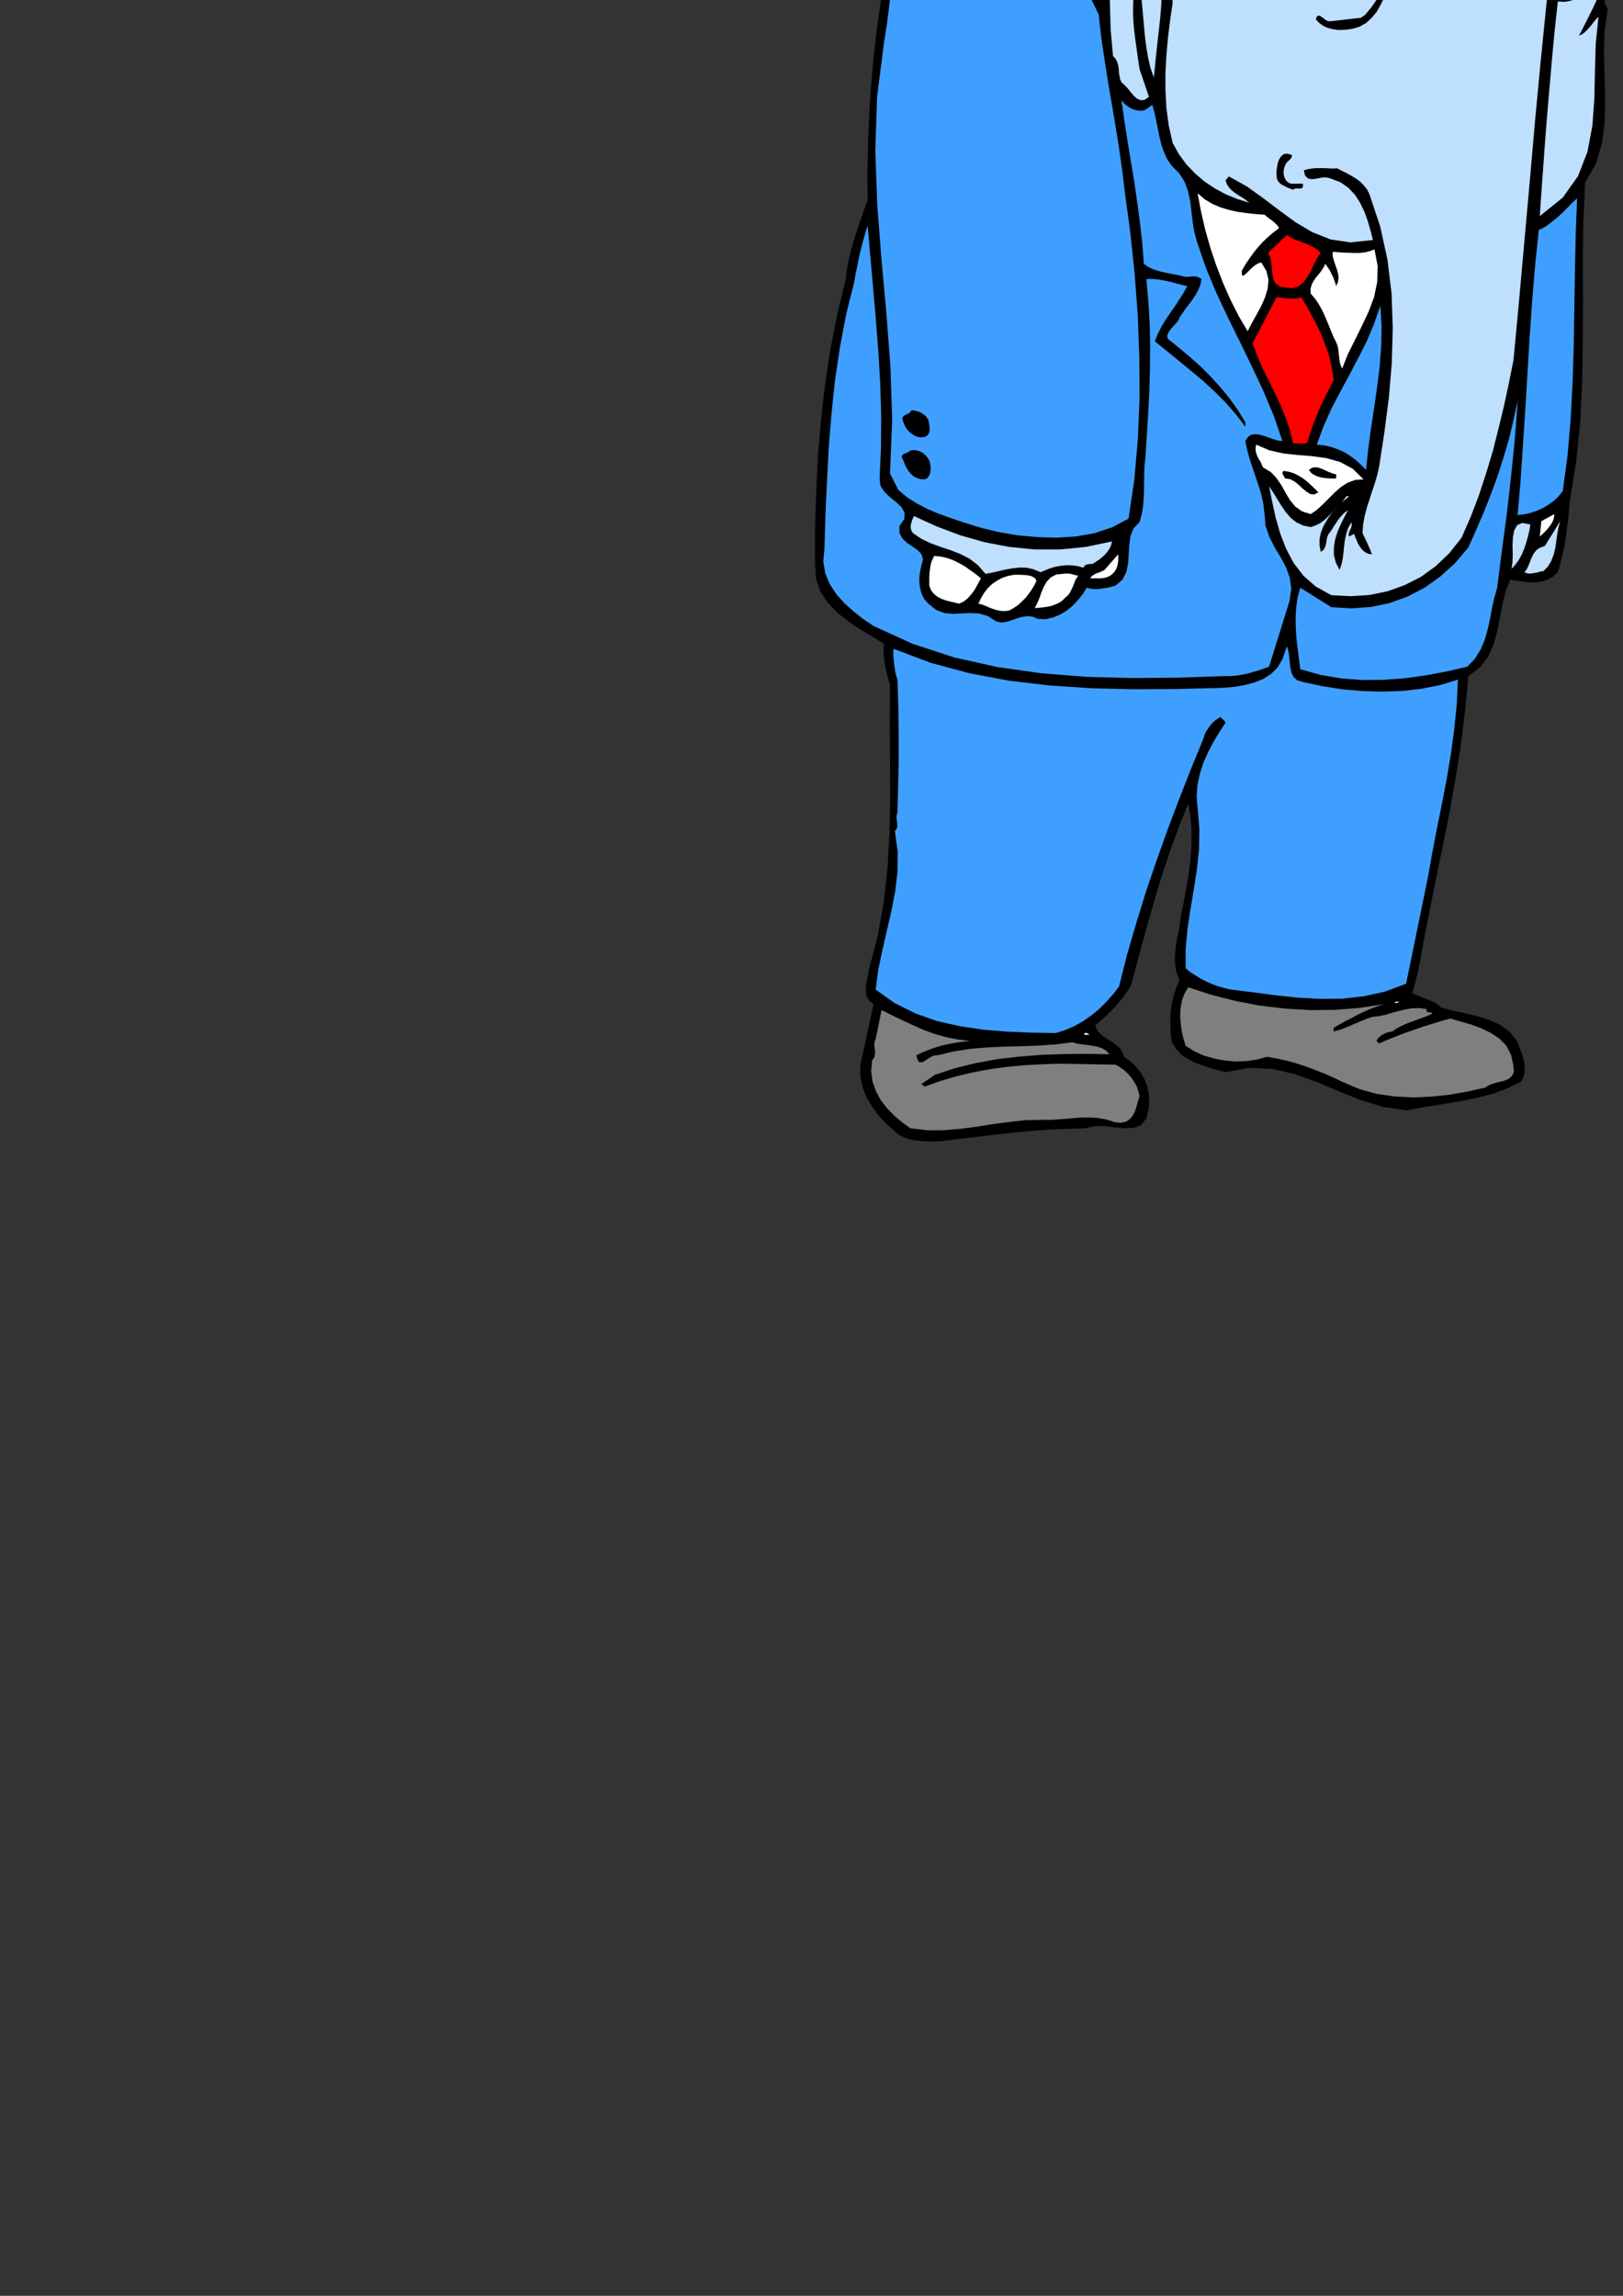 <?xml version="1.0" encoding="utf-8"?>
<!-- Created by UniConvertor 2.0rc4 (https://sk1project.net/) -->
<svg xmlns="http://www.w3.org/2000/svg" height="841.89pt" viewBox="0 0 595.276 841.89" width="595.276pt" version="1.1" xmlns:xlink="http://www.w3.org/1999/xlink" id="c7c99280-f60f-11ea-9228-dcc15c148e23">

<rect x="0" y="0" width="595.276" height="841.89" fill="#333333" stroke="none"/>

<g>
	<path style="fill:none;" d="M 297.638,420.873 L 297.638,-163.767 627.902,-163.767 627.902,420.873 297.638,420.873 Z" />
	<path style="fill:#000000;" d="M 485.126,-160.599 L 484.406,-155.271 484.406,-155.271 487.862,-154.407 491.246,-153.615 494.702,-152.751 498.086,-151.815 501.47,-150.807 504.782,-149.655 507.95,-148.215 511.046,-146.559 511.046,-146.559 515.006,-147.639 518.966,-148.431 522.854,-148.791 526.67,-148.863 530.558,-148.791 534.518,-148.503 538.622,-148.143 542.942,-147.783 542.942,-147.783 543.95,-147.423 544.886,-147.135 545.822,-146.775 546.83,-146.487 547.766,-146.271 548.774,-145.983 549.71,-145.767 550.718,-145.623 550.718,-145.623 551.654,-150.375 551.654,-150.375 551.942,-149.151 552.23,-147.927 552.662,-146.775 553.166,-145.695 553.886,-144.759 554.75,-143.967 555.902,-143.535 557.342,-143.463 557.342,-143.463 557.63,-143.823 557.774,-144.327 557.774,-144.903 557.774,-145.479 557.774,-145.983 557.918,-146.415 558.206,-146.703 558.782,-146.919 558.782,-146.919 559.286,-146.559 559.574,-146.199 559.646,-145.695 559.646,-145.263 559.502,-144.759 559.286,-144.255 558.998,-143.823 558.782,-143.463 558.782,-143.463 559.646,-142.887 560.582,-142.239 561.518,-141.663 562.454,-141.087 563.462,-140.583 564.47,-140.079 565.55,-139.719 566.63,-139.431 566.63,-139.431 567.062,-139.863 567.494,-140.439 567.926,-141.087 568.286,-141.663 568.718,-142.167 569.15,-142.455 569.726,-142.455 570.446,-142.167 570.446,-142.167 570.518,-141.591 570.518,-141.087 570.374,-140.583 570.158,-140.151 569.87,-139.719 569.51,-139.359 569.15,-138.999 568.79,-138.711 568.79,-138.711 570.95,-137.343 573.038,-135.831 575.054,-134.103 577.07,-132.231 578.942,-130.215 580.598,-128.199 582.182,-125.967 583.55,-123.807 583.55,-123.807 586.574,-125.751 589.598,-128.343 592.838,-131.151 596.15,-133.743 599.606,-135.903 603.206,-137.199 607.094,-137.343 611.198,-135.975 611.198,-135.975 614.222,-134.535 616.814,-132.735 619.19,-130.575 621.206,-128.199 623.006,-125.463 624.446,-122.583 625.598,-119.487 626.534,-116.247 626.534,-116.247 624.662,-111.999 622.358,-107.895 619.766,-103.935 617.102,-100.047 614.438,-96.087 612.062,-92.055 610.262,-87.879 609.038,-83.487 609.038,-83.487 608.102,-82.335 607.454,-81.111 606.806,-79.815 606.23,-78.519 605.654,-77.223 605.006,-75.999 604.142,-74.847 603.206,-73.839 603.206,-73.839 603.566,-66.999 603.998,-59.871 604.142,-52.527 603.854,-45.183 602.846,-37.839 601.118,-30.783 598.166,-24.087 594.062,-17.895 594.062,-17.895 593.99,-15.303 593.558,-12.783 592.982,-10.479 592.118,-8.103 591.254,-5.871 590.246,-3.639 589.31,-1.407 588.446,0.897 588.446,0.897 589.67,3.417 589.67,3.417 588.518,11.193 588.302,19.257 588.518,27.681 588.734,36.105 588.59,44.457 587.582,52.449 585.35,60.009 581.39,66.849 581.39,66.849 580.742,81.105 580.526,95.577 580.598,110.121 580.526,124.881 580.31,139.713 579.59,154.545 578.078,169.377 575.702,184.137 575.702,184.137 575.414,187.521 575.126,190.761 574.694,194.073 574.262,197.313 573.758,200.553 573.038,203.721 572.246,206.817 571.382,209.841 571.382,209.841 569.438,211.569 567.35,212.721 565.19,213.297 562.958,213.585 560.726,213.513 558.422,213.225 556.118,212.937 553.886,212.577 553.886,212.577 552.158,216.969 551.006,221.721 550.07,226.689 549.134,231.657 547.766,236.409 545.75,240.873 542.798,244.761 538.55,247.929 538.55,247.929 537.398,260.313 535.886,272.625 533.942,284.937 531.782,297.177 529.334,309.417 526.814,321.657 524.366,333.825 521.99,345.993 521.99,345.993 521.558,348.297 521.198,350.601 520.766,352.977 520.262,355.209 519.758,357.513 519.254,359.745 518.606,362.049 517.958,364.209 517.958,364.209 519.326,364.857 520.766,365.433 522.206,366.009 523.646,366.513 525.014,367.089 526.31,367.737 527.462,368.529 528.542,369.465 528.542,369.465 532.502,370.545 536.966,371.481 541.502,372.561 546.038,373.929 550.142,375.801 553.742,378.393 556.478,381.921 558.206,386.601 558.206,386.601 558.638,387.753 558.926,388.977 559.142,390.345 559.214,391.713 559.142,393.081 558.926,394.377 558.422,395.601 557.846,396.681 557.846,396.681 552.95,399.057 547.838,401.001 542.582,402.369 537.182,403.521 531.782,404.457 526.382,405.321 520.982,406.185 515.726,407.193 515.726,407.193 507.302,405.897 499.094,403.449 491.102,400.209 483.11,396.825 475.118,393.945 466.838,392.001 458.342,391.569 449.486,393.153 449.486,393.153 446.678,392.433 443.87,391.641 441.062,390.705 438.326,389.697 435.806,388.401 433.43,386.817 431.414,384.729 429.758,382.209 429.758,382.209 429.398,379.329 429.254,376.305 429.254,373.281 429.47,370.329 429.902,367.449 430.622,364.641 431.486,361.977 432.638,359.457 432.638,359.457 431.486,356.577 430.982,353.697 430.91,350.745 431.198,347.721 431.63,344.697 432.278,341.673 432.782,338.577 433.214,335.409 433.214,335.409 434.222,330.513 435.158,325.473 436.022,320.217 436.67,314.961 437.03,309.777 437.03,304.593 436.67,299.553 435.806,294.801 435.806,294.801 432.494,302.865 429.542,311.001 426.734,319.209 424.142,327.561 421.766,335.985 419.39,344.409 417.086,352.833 414.854,361.329 414.854,361.329 413.486,363.489 412.046,365.505 410.534,367.377 408.95,369.249 407.222,370.977 405.494,372.705 403.622,374.361 401.678,376.017 401.678,376.017 402.542,377.961 403.838,379.401 405.422,380.553 407.15,381.633 408.878,382.785 410.39,384.009 411.542,385.521 412.262,387.537 412.262,387.537 414.494,389.121 416.51,390.993 418.238,393.081 419.606,395.385 420.614,397.833 421.262,400.425 421.55,403.017 421.406,405.753 421.406,405.753 420.542,410.001 418.598,412.521 415.862,413.601 412.55,413.745 408.806,413.385 405.062,412.953 401.462,412.953 398.222,413.745 398.222,413.745 391.31,413.961 384.614,414.249 378.062,414.753 371.654,415.329 365.174,416.049 358.694,416.841 351.998,417.633 345.23,418.497 345.23,418.497 343.142,418.569 340.982,418.569 338.606,418.497 336.23,418.281 333.854,417.849 331.622,417.129 329.534,416.049 327.734,414.465 327.734,414.465 324.854,411.873 322.19,408.993 319.814,405.753 317.798,402.297 316.358,398.697 315.566,394.809 315.494,390.777 316.43,386.601 316.43,386.601 320.39,368.241 320.39,368.241 318.95,367.089 318.086,365.793 317.654,364.209 317.582,362.553 317.726,360.825 318.086,359.097 318.374,357.513 318.59,356.001 318.59,356.001 321.902,343.329 324.206,330.513 325.574,317.625 326.294,304.665 326.51,291.489 326.438,278.241 326.366,264.777 326.438,251.025 326.438,251.025 325.862,249.225 325.358,247.425 324.926,245.553 324.566,243.681 324.278,241.737 324.134,239.865 324.062,237.993 324.206,236.049 324.206,236.049 320.03,233.529 315.566,230.793 311.246,227.913 307.142,224.745 303.686,221.145 300.95,217.041 299.294,212.289 298.934,206.745 298.934,206.745 298.934,193.497 299.366,180.249 300.014,167.073 301.166,153.897 302.606,140.865 304.622,127.905 307.142,115.089 310.238,102.345 310.238,102.345 310.67,98.529 311.39,94.785 312.254,91.185 313.334,87.585 314.486,83.985 315.71,80.457 316.934,76.929 318.23,73.401 318.23,73.401 318.158,63.177 318.374,52.809 318.806,42.297 319.454,31.713 320.39,21.201 321.614,10.689 323.054,0.393 324.782,-9.687 324.782,-9.687 325.502,-20.271 328.742,-29.631 334.142,-38.055 340.982,-45.831 348.758,-53.175 356.75,-60.303 364.526,-67.647 371.438,-75.279 371.438,-75.279 369.278,-78.591 367.478,-82.191 365.966,-85.863 364.886,-89.823 364.238,-93.855 364.022,-97.959 364.454,-102.063 365.462,-106.311 365.462,-106.311 365.462,-109.263 366.038,-112.143 367.118,-114.951 368.486,-117.615 370.07,-120.279 371.726,-122.799 373.454,-125.247 375.11,-127.767 375.11,-127.767 380.798,-132.303 387.278,-135.903 394.334,-138.495 401.822,-140.151 409.382,-140.727 417.014,-140.151 424.358,-138.423 431.414,-135.615 431.414,-135.615 435.446,-132.879 435.446,-132.879 439.478,-136.119 443.654,-139.719 447.83,-143.463 452.15,-147.063 456.542,-150.303 461.222,-152.967 466.118,-154.839 471.302,-155.631 471.302,-155.631 471.806,-156.279 471.95,-156.927 471.95,-157.575 471.878,-158.223 471.662,-158.871 471.59,-159.519 471.662,-160.239 472.022,-160.959 472.022,-160.959 472.958,-160.815 473.534,-160.455 473.822,-159.807 473.894,-159.087 473.822,-158.295 473.822,-157.503 473.894,-156.783 474.254,-156.207 474.254,-156.207 475.118,-155.847 475.982,-155.631 476.918,-155.415 477.854,-155.271 478.79,-155.199 479.798,-155.199 480.734,-155.199 481.67,-155.271 481.67,-155.271 482.462,-155.919 482.822,-156.567 483.038,-157.287 483.038,-158.079 483.038,-158.871 483.038,-159.663 483.182,-160.455 483.542,-161.319 483.542,-161.319 483.758,-161.391 483.974,-161.391 484.19,-161.319 484.406,-161.175 484.55,-161.031 484.766,-160.887 484.91,-160.743 485.126,-160.599 485.126,-160.599 485.126,-160.599 485.126,-160.599 485.126,-160.599 Z" />
	<path style="fill:#bfdfff;" d="M 474.758,-150.375 L 474.758,-151.815 481.31,-151.239 481.31,-151.239 481.31,-150.879 481.238,-150.591 481.238,-150.231 481.238,-149.871 481.238,-149.511 481.31,-149.223 481.454,-148.935 481.67,-148.719 481.67,-148.719 482.174,-148.575 482.534,-148.647 482.822,-148.863 482.966,-149.151 483.038,-149.439 483.182,-149.799 483.254,-150.087 483.542,-150.375 483.542,-150.375 484.478,-150.663 485.414,-150.807 486.422,-150.807 487.358,-150.735 488.294,-150.519 489.23,-150.303 490.094,-149.943 490.958,-149.655 490.958,-149.655 490.958,-149.223 490.886,-148.791 490.886,-148.431 490.886,-148.071 490.958,-147.711 491.102,-147.351 491.39,-147.135 491.75,-146.919 491.75,-146.919 493.91,-148.719 493.91,-148.719 500.606,-146.631 506.87,-143.679 512.774,-139.935 518.39,-135.687 523.718,-131.007 528.902,-126.111 534.014,-121.143 539.126,-116.247 539.126,-116.247 538.982,-117.687 538.478,-119.127 537.686,-120.351 536.75,-121.647 535.67,-122.943 534.662,-124.311 533.654,-125.679 532.862,-127.263 532.862,-127.263 531.134,-129.423 529.262,-131.655 527.318,-133.815 525.23,-135.903 523.142,-137.991 520.91,-139.935 518.678,-141.807 516.302,-143.463 516.302,-143.463 517.598,-144.759 517.598,-144.759 524.942,-145.479 532.286,-145.335 539.558,-144.399 546.758,-142.743 553.742,-140.439 560.438,-137.559 566.99,-134.103 573.182,-130.287 573.182,-130.287 577.718,-124.167 582.038,-117.687 586.07,-111.063 589.67,-104.079 592.982,-96.951 595.718,-89.607 597.95,-82.047 599.75,-74.343 599.75,-74.343 600.398,-66.711 600.686,-59.151 600.47,-51.519 599.678,-44.031 598.31,-36.759 596.294,-29.703 593.558,-23.007 590.102,-16.599 590.102,-16.599 589.598,-12.495 588.734,-8.607 587.582,-4.791 586.142,-1.119 584.486,2.481 582.758,6.009 580.958,9.537 579.158,13.065 579.158,13.065 580.166,12.633 581.174,11.913 582.038,11.049 582.902,10.113 583.766,9.105 584.558,8.025 585.35,7.089 586.286,6.153 586.286,6.153 585.278,15.873 584.99,25.953 584.774,36.105 584.054,46.041 582.254,55.617 578.798,64.545 573.182,72.465 564.758,79.233 564.758,79.233 565.406,69.585 566.126,59.721 566.846,49.857 567.638,39.993 568.502,30.057 569.366,20.121 570.302,10.257 571.382,0.537 571.382,0.537 573.902,0.681 576.206,0.249 578.366,-0.759 580.31,-2.127 582.182,-3.783 583.982,-5.655 585.566,-7.671 587.222,-9.687 587.222,-9.687 590.966,-22.791 590.966,-22.791 589.238,-23.871 587.438,-24.807 585.494,-25.599 583.478,-26.319 581.318,-26.895 579.158,-27.471 576.998,-27.975 574.838,-28.479 574.838,-28.479 574.478,-27.903 574.478,-27.903 574.118,-31.575 574.406,-35.031 575.198,-38.343 576.278,-41.583 577.502,-44.751 578.798,-47.991 579.878,-51.231 580.598,-54.687 580.598,-54.687 582.758,-51.951 584.414,-48.999 585.71,-45.831 586.646,-42.447 587.366,-38.991 588.014,-35.463 588.59,-31.935 589.31,-28.479 589.31,-28.479 590.462,-31.863 590.75,-35.535 590.39,-39.495 589.454,-43.527 588.158,-47.559 586.502,-51.447 584.63,-55.119 582.83,-58.503 582.83,-58.503 582.542,-59.367 582.758,-60.087 583.118,-60.735 583.622,-61.383 583.982,-61.959 584.198,-62.535 583.982,-63.111 583.19,-63.831 583.19,-63.831 580.67,-61.815 578.87,-59.439 577.574,-56.631 576.494,-53.679 575.702,-50.511 574.766,-47.415 573.686,-44.391 572.246,-41.583 572.246,-41.583 569.51,-19.551 567.134,2.121 564.974,23.577 562.958,44.961 561.086,66.417 559.142,88.017 557.198,109.833 555.11,132.009 555.11,132.009 553.454,140.361 551.654,148.713 549.638,157.065 547.55,165.345 545.102,173.481 542.438,181.617 539.414,189.537 536.03,197.241 536.03,197.241 531.566,202.857 526.598,207.609 521.126,211.569 515.15,214.593 508.886,216.825 502.262,218.193 495.35,218.625 488.294,218.265 488.294,218.265 482.606,215.097 478.07,211.137 474.47,206.457 471.734,201.273 469.574,195.729 467.918,189.969 466.622,184.065 465.47,178.305 465.47,178.305 466.982,180.609 468.494,183.057 470.006,185.505 471.59,187.809 473.39,189.897 475.478,191.553 477.926,192.705 480.734,193.281 480.734,193.281 482.462,192.705 483.974,191.985 485.342,191.049 486.638,189.897 487.862,188.673 489.014,187.449 490.166,186.153 491.318,184.857 491.318,184.857 489.59,186.729 488.078,188.673 486.638,190.761 485.414,192.921 484.478,195.297 483.974,197.601 483.974,199.977 484.406,202.353 484.406,202.353 485.27,201.777 485.846,200.985 486.206,200.049 486.422,199.041 486.566,197.961 486.782,196.953 487.214,195.945 487.862,195.081 487.862,195.081 488.582,194.073 489.23,192.993 489.95,191.913 490.67,190.833 491.462,189.753 492.326,188.817 493.262,187.881 494.414,187.089 494.414,187.089 493.046,189.681 491.678,192.417 490.526,195.153 489.662,197.961 489.23,200.769 489.23,203.577 489.95,206.313 491.318,208.977 491.318,208.977 492.038,206.961 492.47,204.873 492.758,202.641 492.974,200.337 493.262,198.033 493.766,195.801 494.486,193.569 495.71,191.481 495.71,191.481 495.782,192.273 495.71,192.993 495.494,193.641 495.206,194.289 494.918,194.937 494.702,195.585 494.63,196.161 494.774,196.737 494.774,196.737 496.646,195.801 496.646,195.801 497.078,196.953 497.582,198.177 498.158,199.473 498.878,200.625 499.67,201.633 500.678,202.497 501.83,203.073 503.198,203.289 503.198,203.289 502.91,202.497 502.55,201.561 502.118,200.625 501.686,199.617 501.182,198.537 500.678,197.457 500.174,196.449 499.742,195.441 499.742,195.441 499.958,192.273 500.534,189.177 501.326,186.153 502.262,183.273 503.198,180.321 504.206,177.369 505.07,174.417 505.79,171.393 505.79,171.393 507.734,158.721 509.39,145.977 510.47,133.161 510.83,120.345 510.398,107.673 508.886,95.217 506.222,83.049 502.262,71.169 502.262,71.169 501.398,69.441 500.174,67.929 498.806,66.561 497.222,65.409 495.566,64.401 493.838,63.465 492.11,62.601 490.454,61.737 490.454,61.737 488.798,61.809 487.142,61.737 485.63,61.665 484.118,61.665 482.606,61.665 481.166,61.809 479.726,62.025 478.214,62.457 478.214,62.457 478.646,64.329 479.582,65.337 480.734,65.697 482.174,65.625 483.758,65.337 485.342,65.049 486.926,65.121 488.294,65.553 488.294,65.553 491.678,66.849 494.558,68.865 496.934,71.385 498.878,74.409 500.462,77.721 501.686,81.105 502.694,84.633 503.558,88.017 503.558,88.017 495.278,88.881 488.006,87.801 481.31,85.137 475.118,81.465 469.214,77.145 463.238,72.609 457.19,68.289 450.71,64.689 450.71,64.689 449.486,66.129 449.486,66.129 449.99,67.569 450.854,68.865 451.934,69.945 453.158,70.881 454.454,71.745 455.822,72.537 457.046,73.401 458.198,74.337 458.198,74.337 453.95,73.041 449.702,71.313 445.67,69.153 441.782,66.561 438.254,63.537 435.086,60.225 432.35,56.481 430.118,52.449 430.118,52.449 428.678,46.113 427.814,39.705 427.454,33.225 427.454,26.745 427.814,20.265 428.39,13.785 429.182,7.305 430.118,0.897 430.118,0.897 429.974,-0.327 430.046,-1.623 430.118,-3.063 430.19,-4.503 430.118,-5.943 429.902,-7.239 429.254,-8.247 428.318,-9.111 428.318,-9.111 427.958,-9.183 427.598,-9.183 427.238,-9.111 426.95,-8.967 426.59,-8.751 426.374,-8.463 426.23,-8.175 426.086,-7.887 426.086,-7.887 426.086,-3.063 425.942,1.545 425.582,6.153 425.078,10.761 424.574,15.225 424.07,19.689 423.638,24.081 423.206,28.401 423.206,28.401 421.91,24.729 421.046,20.913 420.398,17.025 419.894,12.993 419.534,8.961 419.174,4.929 418.814,0.897 418.31,-3.135 418.31,-3.135 418.094,-3.279 417.878,-3.423 417.59,-3.495 417.302,-3.495 417.014,-3.423 416.654,-3.423 416.366,-3.423 416.078,-3.495 416.078,-3.495 415.646,0.177 415.574,3.705 415.646,7.233 415.934,10.689 416.366,14.217 416.87,17.817 417.374,21.489 417.95,25.305 417.95,25.305 421.406,35.529 421.406,35.529 419.822,36.609 418.454,36.753 417.158,36.249 415.934,35.241 414.782,33.873 413.63,32.433 412.478,31.209 411.326,30.201 411.326,30.201 410.822,29.049 410.606,27.825 410.39,26.529 410.318,25.161 410.102,23.865 409.742,22.713 409.166,21.561 408.23,20.553 408.23,20.553 407.366,11.049 407.078,1.041 406.862,-9.255 406.358,-19.695 405.062,-29.847 402.47,-39.567 398.294,-48.711 392.03,-56.919 392.03,-56.919 387.494,-61.959 382.814,-67.071 378.35,-72.327 374.246,-77.727 370.934,-83.487 368.558,-89.607 367.478,-96.159 367.982,-103.143 367.982,-103.143 368.342,-107.103 369.278,-110.919 370.646,-114.663 372.446,-118.335 374.606,-121.719 377.054,-124.887 379.862,-127.767 382.958,-130.287 382.958,-130.287 387.35,-132.879 392.102,-134.895 397.286,-136.407 402.542,-137.343 407.942,-137.703 413.27,-137.631 418.526,-137.055 423.566,-135.975 423.566,-135.975 425.87,-135.255 428.174,-134.175 430.406,-132.951 432.494,-131.511 434.654,-129.999 436.67,-128.487 438.686,-126.975 440.702,-125.607 440.702,-125.607 442.358,-127.263 439.262,-130.719 439.262,-130.719 441.062,-132.735 443.006,-134.607 445.022,-136.335 447.038,-137.991 448.982,-139.647 450.854,-141.375 452.582,-143.175 454.166,-145.263 454.166,-145.263 456.182,-146.559 458.27,-147.855 460.358,-149.151 462.59,-150.231 464.75,-151.095 467.054,-151.743 469.358,-151.959 471.662,-151.815 471.662,-151.815 471.806,-151.239 472.166,-150.591 472.742,-149.799 473.318,-149.151 473.894,-148.791 474.398,-148.719 474.758,-149.223 474.758,-150.375 474.758,-150.375 474.758,-150.375 474.758,-150.375 474.758,-150.375 Z" />
	<path style="fill:#000000;" d="M 504.854,-140.871 L 504.638,-140.871 504.494,-140.871 504.35,-140.727 504.206,-140.655 504.062,-140.439 503.918,-140.295 503.702,-140.151 503.558,-140.007 503.558,-140.007 503.414,-140.367 503.342,-140.727 503.27,-141.159 503.27,-141.519 503.414,-141.879 503.558,-142.239 503.918,-142.671 504.494,-143.103 504.494,-143.103 504.782,-142.815 504.998,-142.599 505.142,-142.311 505.214,-142.023 505.214,-141.735 505.142,-141.447 504.998,-141.159 504.854,-140.871 504.854,-140.871 504.854,-140.871 504.854,-140.871 504.854,-140.871 Z" />
	<path style="fill:#000000;" d="M 470.798,-132.879 L 466.406,-132.879 466.406,-135.615 466.406,-135.615 466.91,-135.471 467.486,-135.183 468.062,-134.823 468.71,-134.391 469.286,-133.959 469.79,-133.527 470.294,-133.167 470.798,-132.879 470.798,-132.879 470.798,-132.879 470.798,-132.879 470.798,-132.879 Z" />
	<path style="fill:#000000;" d="M 549.494,-133.383 L 549.494,-133.167 549.566,-132.807 549.566,-132.519 549.566,-132.159 549.566,-131.871 549.494,-131.583 549.35,-131.367 549.134,-131.223 549.134,-131.223 548.846,-131.151 548.558,-131.151 548.342,-131.223 548.126,-131.367 547.91,-131.511 547.694,-131.727 547.478,-131.943 547.262,-132.159 547.262,-132.159 547.046,-132.735 547.118,-133.311 547.334,-133.743 547.694,-134.103 548.126,-134.319 548.63,-134.247 549.062,-133.959 549.494,-133.383 549.494,-133.383 549.494,-133.383 549.494,-133.383 549.494,-133.383 Z" />
	<path style="fill:#000000;" d="M 559.502,-133.383 L 559.574,-133.167 559.574,-132.879 559.502,-132.663 559.358,-132.447 559.214,-132.231 559.07,-132.015 558.926,-131.799 558.782,-131.583 558.782,-131.583 557.846,-131.583 557.846,-134.319 557.846,-134.319 558.134,-134.319 558.35,-134.319 558.494,-134.175 558.71,-134.031 558.926,-133.887 559.07,-133.671 559.286,-133.527 559.502,-133.383 559.502,-133.383 559.502,-133.383 559.502,-133.383 559.502,-133.383 Z" />
	<path style="fill:#bfdfff;" d="M 621.638,-119.415 L 621.926,-116.031 621.206,-112.935 619.694,-110.055 617.75,-107.319 615.446,-104.583 613.214,-101.919 611.198,-99.111 609.758,-96.231 609.758,-96.231 608.822,-94.215 608.03,-92.199 607.238,-90.183 606.518,-88.167 605.798,-86.079 605.006,-84.063 604.142,-81.975 603.206,-80.031 603.206,-80.031 602.99,-81.903 602.486,-84.135 601.694,-86.439 600.902,-88.887 600.326,-91.263 600.182,-93.639 600.614,-95.727 601.91,-97.527 601.91,-97.527 601.262,-97.671 600.83,-97.599 600.398,-97.311 600.11,-96.951 599.75,-96.519 599.462,-96.087 599.174,-95.655 598.814,-95.295 598.814,-95.295 597.662,-96.807 597.374,-98.247 597.59,-99.615 598.382,-101.055 599.39,-102.423 600.398,-103.791 601.334,-105.231 601.91,-106.671 601.91,-106.671 601.55,-107.103 601.55,-107.463 601.766,-107.751 602.054,-108.111 602.486,-108.399 602.774,-108.831 602.918,-109.191 602.846,-109.767 602.846,-109.767 601.55,-109.263 600.614,-108.327 599.966,-107.175 599.462,-105.807 598.958,-104.295 598.382,-102.855 597.662,-101.631 596.654,-100.623 596.654,-100.623 597.518,-104.151 598.526,-107.607 599.678,-110.919 600.974,-114.231 602.342,-117.399 603.782,-120.567 605.294,-123.735 606.806,-126.831 606.806,-126.831 604.43,-124.671 602.342,-122.079 600.542,-119.055 598.958,-115.815 597.662,-112.287 596.654,-108.831 595.862,-105.447 595.358,-102.279 595.358,-102.279 586.286,-120.279 586.286,-120.279 588.878,-122.727 591.614,-125.391 594.35,-128.127 597.302,-130.503 600.398,-132.375 603.71,-133.455 607.238,-133.599 611.198,-132.519 611.198,-132.519 612.926,-131.151 614.51,-129.711 616.022,-128.199 617.462,-126.687 618.83,-125.031 619.91,-123.303 620.846,-121.359 621.638,-119.415 621.638,-119.415 621.638,-119.415 621.638,-119.415 621.638,-119.415 Z" />
	<path style="fill:#000000;" d="M 504.494,-128.487 L 504.35,-128.127 504.062,-127.839 503.774,-127.551 503.414,-127.407 502.982,-127.263 502.55,-127.263 502.19,-127.407 501.902,-127.767 501.902,-127.767 501.614,-128.631 501.686,-129.279 501.974,-129.783 502.55,-130.071 503.198,-130.143 503.774,-129.855 504.206,-129.351 504.494,-128.487 504.494,-128.487 504.494,-128.487 504.494,-128.487 504.494,-128.487 Z" />
	<path style="fill:#000000;" d="M 426.086,-106.311 L 428.174,-102.063 429.902,-97.671 431.342,-93.063 432.494,-88.383 433.358,-83.631 433.934,-78.879 434.294,-74.127 434.51,-69.447 434.51,-69.447 434.366,-70.455 434.15,-71.535 433.862,-72.687 433.574,-73.911 433.214,-75.135 432.926,-76.359 432.566,-77.511 432.35,-78.735 432.35,-78.735 430.91,-77.439 429.614,-75.927 428.462,-74.199 427.526,-72.399 426.806,-70.527 426.374,-68.511 426.302,-66.567 426.662,-64.695 426.662,-64.695 425.798,-64.551 425.222,-64.191 424.79,-63.687 424.574,-63.039 424.43,-62.319 424.358,-61.599 424.142,-60.951 423.926,-60.303 423.926,-60.303 424.214,-58.719 424.358,-57.135 424.43,-55.479 424.43,-53.823 424.43,-52.095 424.43,-50.367 424.574,-48.639 424.862,-46.839 424.862,-46.839 425.006,-46.335 425.222,-45.759 425.366,-45.039 425.51,-44.319 425.654,-43.599 425.798,-42.879 425.942,-42.231 426.086,-41.583 426.086,-41.583 426.086,-39.567 426.158,-37.623 426.23,-35.607 426.302,-33.663 426.302,-31.647 426.158,-29.703 425.87,-27.687 425.366,-25.743 425.366,-25.743 424.862,-25.743 424.862,-25.743 424.358,-27.831 424.07,-29.703 423.998,-31.575 424.07,-33.303 424.214,-34.959 424.574,-36.687 425.078,-38.415 425.726,-40.287 425.726,-40.287 424.862,-41.871 424.286,-43.455 423.782,-45.255 423.494,-46.983 423.206,-48.783 422.918,-50.655 422.63,-52.383 422.27,-54.183 422.27,-54.183 421.982,-54.399 421.622,-54.543 421.262,-54.615 420.83,-54.687 420.47,-54.759 420.11,-54.903 419.75,-55.119 419.534,-55.623 419.534,-55.623 419.75,-56.343 420.11,-56.919 420.614,-57.495 421.19,-57.999 421.766,-58.575 422.27,-59.151 422.558,-59.799 422.63,-60.735 422.63,-60.735 422.27,-64.335 415.142,-62.895 415.142,-62.895 414.926,-63.255 414.782,-63.615 414.638,-63.903 414.638,-64.263 414.638,-64.551 414.782,-64.911 414.926,-65.271 415.142,-65.631 415.142,-65.631 416.438,-65.991 417.734,-66.063 419.102,-65.991 420.326,-65.919 421.55,-66.063 422.558,-66.423 423.35,-67.287 423.926,-68.727 423.926,-68.727 423.422,-70.023 422.558,-70.671 421.334,-70.887 419.966,-70.815 418.67,-70.815 417.446,-71.031 416.582,-71.751 416.078,-73.119 416.078,-73.119 417.014,-73.119 417.95,-73.119 418.958,-72.975 419.966,-72.831 421.046,-72.615 422.054,-72.399 422.99,-72.039 423.926,-71.679 423.926,-71.679 426.662,-76.575 426.662,-76.575 425.726,-77.151 424.79,-77.799 423.926,-78.519 423.134,-79.239 422.414,-80.031 421.838,-80.967 421.478,-81.903 421.406,-83.127 421.406,-83.127 422.414,-82.911 423.134,-82.551 423.71,-81.903 424.286,-81.183 424.718,-80.391 425.222,-79.599 425.87,-78.807 426.662,-78.231 426.662,-78.231 427.31,-78.519 427.958,-79.023 428.534,-79.671 429.11,-80.319 429.758,-80.967 430.406,-81.615 431.126,-82.119 431.99,-82.551 431.99,-82.551 431.414,-84.567 430.91,-86.511 430.406,-88.527 429.974,-90.471 429.398,-92.415 428.75,-94.287 427.958,-96.087 427.022,-97.887 427.022,-97.887 421.406,-92.271 421.406,-92.271 421.622,-92.991 421.91,-93.855 422.198,-94.719 422.558,-95.655 422.918,-96.519 423.35,-97.383 423.854,-98.175 424.43,-98.751 424.43,-98.751 425.222,-99.327 425.582,-99.975 425.726,-100.695 425.654,-101.487 425.366,-102.279 425.006,-102.999 424.718,-103.791 424.43,-104.439 424.43,-104.439 422.414,-107.031 420.11,-109.551 417.662,-111.999 414.998,-114.303 412.118,-116.247 409.166,-117.831 405.926,-118.911 402.614,-119.415 402.614,-119.415 401.102,-119.271 399.662,-119.127 398.222,-118.839 396.854,-118.551 395.486,-118.191 394.19,-117.831 392.894,-117.327 391.67,-116.823 391.67,-116.823 391.238,-117.615 391.238,-118.335 391.526,-118.911 392.03,-119.415 392.75,-119.775 393.398,-120.063 394.118,-120.207 394.766,-120.279 394.766,-120.279 396.206,-121.215 397.934,-121.791 399.734,-122.079 401.678,-122.151 403.622,-122.079 405.566,-121.863 407.438,-121.503 409.166,-121.215 409.166,-121.215 411.542,-119.919 413.99,-118.479 416.294,-116.751 418.598,-114.951 420.686,-112.935 422.702,-110.847 424.502,-108.615 426.086,-106.311 426.086,-106.311 426.086,-106.311 426.086,-106.311 426.086,-106.311 Z" />
	<path style="fill:#000000;" d="M 574.118,-113.223 L 574.118,-112.935 574.046,-112.719 573.974,-112.503 573.83,-112.287 573.614,-112.071 573.47,-111.927 573.326,-111.711 573.182,-111.567 573.182,-111.567 572.894,-111.495 572.606,-111.495 572.39,-111.567 572.174,-111.639 571.958,-111.783 571.742,-111.999 571.526,-112.215 571.382,-112.431 571.382,-112.431 571.886,-114.087 571.886,-114.087 572.174,-114.159 572.462,-114.159 572.75,-114.087 572.966,-113.943 573.182,-113.727 573.47,-113.511 573.758,-113.367 574.118,-113.223 574.118,-113.223 574.118,-113.223 574.118,-113.223 574.118,-113.223 Z" />
	<path style="fill:#000000;" d="M 508.454,-89.679 L 509.75,-88.455 510.83,-87.303 511.838,-86.079 512.774,-84.927 513.566,-83.703 514.358,-82.407 515.006,-81.111 515.726,-79.671 515.726,-79.671 514.142,-80.607 512.558,-81.975 511.046,-83.487 509.606,-85.143 507.95,-86.727 506.222,-88.095 504.206,-89.103 501.902,-89.679 501.902,-89.679 499.022,-89.463 496.286,-88.887 493.622,-88.095 491.102,-87.015 488.654,-85.719 486.278,-84.279 483.974,-82.623 481.67,-80.967 481.67,-80.967 481.454,-80.391 481.238,-79.815 481.022,-79.239 480.806,-78.663 480.518,-78.087 480.158,-77.583 479.726,-77.151 479.15,-76.935 479.15,-76.935 478.574,-79.311 479.006,-81.255 480.158,-82.911 481.814,-84.351 483.83,-85.575 485.918,-86.727 487.862,-87.879 489.518,-89.175 489.518,-89.175 491.534,-89.895 493.766,-90.687 496.214,-91.335 498.734,-91.767 501.398,-91.911 503.846,-91.695 506.222,-90.903 508.454,-89.679 508.454,-89.679 508.454,-89.679 508.454,-89.679 508.454,-89.679 Z" />
	<path style="fill:#000000;" d="M 593.126,-75.639 L 593.846,-74.415 594.278,-73.119 594.494,-71.823 594.566,-70.455 594.494,-69.159 594.422,-67.935 594.422,-66.711 594.422,-65.631 594.422,-65.631 593.126,-65.631 593.126,-65.631 592.478,-67.215 591.974,-68.943 591.542,-70.743 591.038,-72.471 590.39,-74.127 589.454,-75.567 588.158,-76.719 586.286,-77.439 586.286,-77.439 585.206,-77.367 584.198,-77.151 583.19,-76.791 582.11,-76.287 581.174,-75.639 580.166,-74.919 579.302,-74.199 578.438,-73.479 578.438,-73.479 574.118,-65.631 574.118,-65.631 573.614,-66.567 573.47,-67.791 573.758,-69.231 574.262,-70.887 574.982,-72.471 575.846,-74.127 576.854,-75.639 577.934,-76.935 577.934,-76.935 578.726,-77.583 579.59,-78.231 580.382,-78.807 581.246,-79.383 582.11,-79.887 583.046,-80.319 583.982,-80.679 584.99,-80.967 584.99,-80.967 586.214,-80.679 587.438,-80.319 588.662,-79.815 589.742,-79.239 590.822,-78.519 591.758,-77.655 592.55,-76.719 593.126,-75.639 593.126,-75.639 593.126,-75.639 593.126,-75.639 593.126,-75.639 Z" />
	<path style="fill:#3f9fff;" d="M 402.614,-4.791 L 398.942,-10.479 395.198,-16.239 391.166,-21.999 386.846,-27.615 382.238,-32.943 377.198,-37.839 371.726,-42.159 365.822,-45.975 365.822,-45.975 364.526,-44.679 364.526,-44.679 370.934,-39.711 376.766,-34.239 382.166,-28.407 387.062,-22.215 391.598,-15.735 395.702,-8.895 399.446,-1.911 402.974,5.289 402.974,5.289 403.91,13.713 405.134,21.993 406.43,30.201 407.798,38.265 409.166,46.329 410.462,54.465 411.614,62.601 412.622,70.881 412.622,70.881 414.566,85.281 416.15,100.257 417.302,115.593 417.878,131.001 417.95,146.409 417.302,161.529 416.006,176.217 413.918,190.185 413.918,190.185 407.942,193.353 401.462,195.513 394.55,196.737 387.494,197.169 380.294,196.953 373.238,196.305 366.47,195.153 360.134,193.641 360.134,193.641 356.102,192.417 352.07,191.121 348.038,189.753 344.078,188.313 340.19,186.657 336.446,184.713 332.846,182.481 329.534,179.745 329.534,179.745 326.438,173.625 326.438,173.625 327.23,153.897 326.582,134.241 325.07,114.513 323.27,94.785 321.758,75.129 321.038,55.329 321.686,35.601 324.206,15.801 324.206,15.801 325.358,8.457 326.294,0.897 327.23,-6.663 328.454,-14.151 330.254,-21.423 332.846,-28.407 336.662,-34.815 341.702,-40.647 341.702,-40.647 345.518,-44.823 349.262,-48.855 352.934,-52.815 356.606,-56.703 360.422,-60.591 364.31,-64.479 368.486,-68.439 372.878,-72.543 372.878,-72.543 379.862,-65.487 386.27,-57.927 391.886,-50.007 396.566,-41.655 400.094,-32.943 402.398,-23.871 403.334,-14.439 402.614,-4.791 402.614,-4.791 402.614,-4.791 402.614,-4.791 402.614,-4.791 Z" />
	<path style="fill:#000000;" d="M 517.958,-57.279 L 519.11,-54.399 520.046,-51.447 520.91,-48.567 521.558,-45.615 521.918,-42.663 521.99,-39.711 521.702,-36.759 521.054,-33.735 521.054,-33.735 521.054,-32.871 520.91,-32.223 520.478,-31.719 520.046,-31.359 519.47,-30.927 519.038,-30.495 518.678,-29.991 518.534,-29.343 518.534,-29.343 517.814,-25.671 516.446,-22.215 514.574,-18.903 512.198,-15.879 509.534,-13.143 506.51,-10.911 503.342,-9.111 500.102,-7.887 500.102,-7.887 497.366,-7.815 494.558,-8.175 491.894,-8.823 489.302,-9.903 486.854,-11.199 484.55,-12.855 482.534,-14.799 480.734,-16.959 480.734,-16.959 479.294,-18.687 478.286,-20.775 477.566,-23.151 476.918,-25.455 476.126,-27.543 474.902,-29.271 473.03,-30.351 470.366,-30.639 470.366,-30.639 470.15,-30.783 470.006,-30.999 469.934,-31.287 469.862,-31.575 469.862,-31.935 469.862,-32.223 469.862,-32.511 469.862,-32.871 469.862,-32.871 470.798,-33.735 470.798,-33.735 476.342,-32.151 482.174,-31.143 488.222,-30.639 494.27,-30.567 500.39,-30.927 506.366,-31.575 512.27,-32.511 517.958,-33.735 517.958,-33.735 518.822,-36.687 519.254,-39.711 519.254,-42.735 518.966,-45.759 518.318,-48.783 517.454,-51.663 516.446,-54.543 515.366,-57.279 515.366,-57.279 513.278,-59.511 510.83,-61.527 508.238,-63.255 505.43,-64.479 502.478,-65.343 499.526,-65.775 496.502,-65.703 493.55,-65.055 493.55,-65.055 487.358,-62.175 487.358,-62.175 487.79,-63.831 488.726,-64.983 490.022,-65.847 491.678,-66.495 493.406,-66.927 495.206,-67.287 496.862,-67.647 498.23,-68.151 498.23,-68.151 501.11,-67.647 503.99,-66.927 506.798,-66.135 509.534,-65.055 512.054,-63.759 514.358,-62.031 516.374,-59.871 517.958,-57.279 517.958,-57.279 517.958,-57.279 517.958,-57.279 517.958,-57.279 Z" />
	<path style="fill:#000000;" d="M 485.702,-55.983 L 484.046,-54.327 482.534,-52.455 481.166,-50.367 480.014,-48.135 479.006,-45.903 478.142,-43.671 477.494,-41.439 476.918,-39.423 476.918,-39.423 476.054,-39.423 476.054,-39.423 476.414,-41.799 476.99,-44.031 477.71,-46.335 478.574,-48.567 479.654,-50.727 480.734,-52.815 482.03,-54.903 483.542,-56.919 483.542,-56.919 483.83,-56.847 484.118,-56.847 484.478,-56.775 484.694,-56.703 484.982,-56.559 485.198,-56.415 485.486,-56.199 485.702,-55.983 485.702,-55.983 485.702,-55.983 485.702,-55.983 485.702,-55.983 Z" />
	<path style="fill:#000000;" d="M 398.222,-26.607 L 398.798,-25.311 399.302,-23.943 399.806,-22.503 400.31,-20.991 400.67,-19.551 401.03,-18.183 401.39,-16.815 401.678,-15.735 401.678,-15.735 400.238,-19.191 398.51,-22.575 396.71,-25.815 394.766,-29.055 392.75,-32.151 390.806,-35.175 388.934,-38.055 387.278,-41.007 387.278,-41.007 389.15,-39.783 390.734,-38.199 392.102,-36.471 393.254,-34.527 394.406,-32.439 395.558,-30.423 396.782,-28.407 398.222,-26.607 398.222,-26.607 398.222,-26.607 398.222,-26.607 398.222,-26.607 Z" />
	<path style="fill:#ffff3f;" d="M 514.502,-28.839 L 514.07,-26.967 513.494,-25.095 512.702,-23.223 511.838,-21.351 510.686,-19.479 509.462,-17.751 507.95,-16.167 506.294,-14.799 506.294,-14.799 506.078,-15.663 505.718,-16.455 505.142,-17.319 504.422,-18.111 503.558,-18.831 502.694,-19.407 501.83,-19.839 501.038,-20.127 501.038,-20.127 499.382,-20.271 497.798,-20.199 496.358,-19.911 494.918,-19.479 493.694,-18.759 492.614,-17.895 491.678,-16.887 490.958,-15.735 490.958,-15.735 490.454,-13.503 490.454,-13.503 488.654,-14.871 486.854,-16.311 485.198,-17.895 483.686,-19.623 482.318,-21.423 481.238,-23.439 480.446,-25.599 480.086,-27.903 480.086,-27.903 484.334,-26.895 488.654,-26.319 492.974,-26.247 497.294,-26.463 501.614,-26.895 505.862,-27.471 510.182,-28.191 514.502,-28.839 514.502,-28.839 514.502,-28.839 514.502,-28.839 514.502,-28.839 Z" />
	<path style="fill:#ffff3f;" d="M 586.646,-21.351 L 586.718,-20.055 586.502,-18.687 586.07,-17.319 585.494,-15.951 584.846,-14.583 584.198,-13.143 583.478,-11.775 582.83,-10.407 582.83,-10.407 582.542,-11.271 582.182,-12.063 581.822,-12.783 581.39,-13.431 580.886,-14.079 580.31,-14.583 579.662,-15.015 578.798,-15.375 578.798,-15.375 578.078,-15.231 577.286,-15.159 576.566,-15.015 575.846,-14.799 575.198,-14.511 574.622,-14.151 574.046,-13.719 573.542,-13.143 573.542,-13.143 574.118,-24.087 586.646,-21.351 586.646,-21.351 586.646,-21.351 586.646,-21.351 Z" />
	<path style="fill:#000000;" d="M 496.07,10.545 L 494.27,10.833 492.398,10.977 490.598,10.977 488.798,10.689 486.998,10.257 485.414,9.537 483.902,8.457 482.606,7.089 482.606,7.089 482.966,6.081 483.542,5.721 484.118,5.793 484.766,6.225 485.558,6.801 486.278,7.377 487.07,7.737 487.862,7.809 487.862,7.809 499.166,6.513 499.166,6.513 500.678,5.433 501.902,3.993 503.126,2.481 504.278,0.825 505.358,-0.831 506.51,-2.487 507.806,-3.927 509.246,-5.295 509.246,-5.295 508.454,-2.991 507.518,-0.543 506.294,1.905 504.926,4.353 503.126,6.513 501.11,8.385 498.734,9.753 496.07,10.545 496.07,10.545 496.07,10.545 496.07,10.545 496.07,10.545 Z" />
	<path style="fill:#3f9fff;" d="M 418.814,40.569 L 419.318,40.497 419.822,40.353 420.326,40.137 420.758,39.777 421.262,39.489 421.694,39.129 422.198,38.769 422.63,38.409 422.63,38.409 423.422,41.289 424.07,44.241 424.646,47.121 425.222,50.073 425.942,52.953 426.878,55.689 428.102,58.353 429.758,60.801 429.758,60.801 432.566,63.609 434.51,66.705 435.734,70.089 436.526,73.545 436.958,77.217 437.39,80.961 437.966,84.705 438.902,88.305 438.902,88.305 442.142,97.809 445.958,107.025 450.206,116.097 454.598,125.025 458.99,134.025 463.238,143.097 467.126,152.313 470.366,161.745 470.366,161.745 468.566,161.529 466.694,160.953 464.75,160.233 462.806,159.585 460.934,159.225 459.278,159.297 457.838,160.089 456.758,161.745 456.758,161.745 457.478,165.201 458.414,168.513 459.494,171.753 460.574,174.993 461.654,178.161 462.662,181.473 463.382,184.929 463.814,188.529 463.814,188.529 464.174,192.849 465.542,196.809 467.414,200.553 469.574,204.153 471.59,207.825 473.03,211.713 473.606,215.817 472.958,220.425 472.958,220.425 465.47,244.473 465.47,244.473 463.526,245.193 461.582,245.841 459.566,246.417 457.622,246.993 455.462,247.425 453.374,247.785 451.142,247.929 448.91,247.929 448.91,247.929 432.278,248.505 415.502,248.649 398.726,248.217 382.094,246.921 365.822,244.617 349.982,241.089 334.79,236.121 320.39,229.569 320.39,229.569 316.862,227.193 313.262,224.385 309.878,221.361 306.854,218.049 304.406,214.305 302.678,210.273 301.958,205.809 302.39,201.129 302.39,201.129 302.75,188.673 303.326,176.289 303.974,163.905 304.982,151.593 306.278,139.353 308.078,127.257 310.382,115.161 313.334,103.281 313.334,103.281 313.766,100.689 314.342,98.025 314.846,95.433 315.422,92.769 316.07,90.249 316.718,87.729 317.438,85.209 318.23,82.689 318.23,82.689 319.166,93.489 320.174,104.793 321.182,116.457 322.118,128.337 322.838,140.361 323.198,152.241 323.126,164.049 322.622,175.425 322.622,175.425 322.91,178.089 324.278,180.249 326.366,182.265 328.598,184.065 330.614,185.937 331.766,187.953 331.694,190.257 329.894,192.921 329.894,192.921 329.894,195.513 330.974,197.457 332.63,199.041 334.646,200.409 336.518,201.705 337.958,203.217 338.534,205.161 337.886,207.681 337.886,207.681 337.526,209.409 337.238,211.137 337.166,213.009 337.31,214.809 337.67,216.609 338.246,218.337 339.182,219.921 340.478,221.361 340.478,221.361 343.358,223.665 346.382,224.817 349.478,225.105 352.646,224.961 355.886,224.817 359.126,224.961 362.294,225.897 365.462,227.913 365.462,227.913 367.262,228.273 369.062,228.057 370.934,227.481 372.806,226.833 374.678,226.257 376.622,225.969 378.638,226.113 380.726,226.977 380.726,226.977 383.606,227.049 386.342,226.401 388.934,225.321 391.382,223.809 393.542,222.009 395.486,219.921 397.214,217.761 398.582,215.529 398.582,215.529 399.734,215.817 401.03,216.033 402.326,216.033 403.694,215.889 405.134,215.673 406.502,215.457 407.87,215.097 409.166,214.737 409.166,214.737 411.686,212.577 413.126,209.769 413.774,206.529 413.99,203.145 414.206,199.689 414.638,196.521 415.79,193.713 417.95,191.481 417.95,191.481 418.742,188.673 419.246,185.793 419.462,182.913 419.606,179.961 419.606,177.009 419.678,174.057 419.75,170.961 420.11,167.937 420.11,167.937 420.614,159.873 421.118,151.809 421.55,143.601 421.766,135.393 421.838,127.113 421.694,118.833 421.19,110.625 420.47,102.345 420.47,102.345 422.342,102.273 424.214,102.417 426.158,102.705 427.958,103.065 429.83,103.497 431.702,104.001 433.574,104.505 435.446,104.937 435.446,104.937 434.078,107.457 432.494,109.905 430.91,112.353 429.182,114.801 427.526,117.249 426.014,119.769 424.646,122.433 423.566,125.169 423.566,125.169 427.958,128.697 432.35,132.297 436.814,135.969 441.206,139.641 445.454,143.529 449.558,147.633 453.302,151.953 456.758,156.489 456.758,156.489 456.758,154.833 456.758,154.833 454.022,150.369 450.926,146.049 447.614,142.017 444.086,138.129 440.342,134.385 436.382,130.857 432.35,127.473 428.318,124.233 428.318,124.233 428.102,123.225 428.39,122.289 428.966,121.281 429.686,120.345 430.55,119.409 431.414,118.473 432.206,117.465 432.638,116.385 432.638,116.385 433.718,114.801 434.87,113.145 436.166,111.489 437.39,109.833 438.542,108.105 439.55,106.233 440.27,104.361 440.702,102.345 440.702,102.345 439.766,101.769 438.902,101.409 437.966,101.337 436.958,101.409 436.094,101.481 435.086,101.553 434.15,101.409 433.214,101.121 433.214,101.121 431.414,100.761 429.542,100.401 427.67,100.041 425.798,99.609 424.07,99.105 422.414,98.529 420.902,97.737 419.534,96.729 419.534,96.729 418.958,89.097 418.094,81.537 417.086,74.049 416.006,66.561 414.782,59.145 413.558,51.729 412.406,44.313 411.326,36.753 411.326,36.753 412.046,37.617 412.838,38.409 413.774,39.129 414.782,39.705 415.718,40.137 416.798,40.425 417.806,40.569 418.814,40.569 418.814,40.569 418.814,40.569 418.814,40.569 418.814,40.569 Z" />
	<path style="fill:#000000;" d="M 473.822,56.841 L 473.822,57.345 473.606,57.849 473.318,58.281 472.814,58.785 472.31,59.217 471.878,59.721 471.518,60.225 471.302,60.801 471.302,60.801 470.942,61.809 470.798,62.745 470.798,63.753 471.014,64.761 471.374,65.625 471.878,66.417 472.598,66.993 473.462,67.353 473.462,67.353 477.854,67.353 477.854,67.353 477.926,68.289 477.71,68.793 477.278,69.081 476.702,69.153 475.982,69.081 475.334,69.153 474.686,69.225 474.254,69.585 474.254,69.585 473.174,69.153 472.094,68.721 471.086,68.217 470.078,67.713 469.286,67.065 468.638,66.273 468.278,65.265 468.206,63.897 468.206,63.897 468.206,62.601 468.422,61.089 468.71,59.649 469.214,58.281 470.006,57.201 470.942,56.481 472.238,56.337 473.822,56.841 473.822,56.841 473.822,56.841 473.822,56.841 473.822,56.841 Z" />
	<path style="fill:#ffffff;" d="M 463.814,78.729 L 464.462,79.305 465.182,79.881 465.974,80.457 466.766,81.033 467.414,81.609 468.134,82.257 468.71,82.905 469.142,83.625 469.142,83.625 466.982,85.281 464.966,87.009 463.166,88.737 461.51,90.537 459.926,92.481 458.414,94.569 456.902,96.801 455.462,99.249 455.462,99.249 455.462,99.537 455.462,99.753 455.462,100.041 455.462,100.257 455.462,100.545 455.534,100.761 455.678,100.977 455.966,101.121 455.966,101.121 456.614,100.689 457.334,100.041 458.054,99.321 458.846,98.529 459.71,97.737 460.574,97.089 461.51,96.585 462.59,96.225 462.59,96.225 464.462,99.321 465.254,102.561 464.966,105.801 463.958,109.113 462.518,112.353 460.79,115.521 459.062,118.617 457.622,121.497 457.622,121.497 454.238,115.737 451.214,109.761 448.478,103.497 446.03,97.161 443.87,90.681 441.998,84.057 440.486,77.505 439.262,70.881 439.262,70.881 441.782,73.041 444.662,74.769 447.686,76.065 450.854,77.001 454.094,77.721 457.334,78.153 460.646,78.513 463.814,78.729 463.814,78.729 463.814,78.729 463.814,78.729 463.814,78.729 Z" />
	<path style="fill:#3f9fff;" d="M 573.182,180.105 L 571.598,182.049 569.87,183.705 567.926,185.073 565.91,186.297 563.678,187.305 561.374,188.097 558.998,188.601 556.622,188.889 556.622,188.889 557.702,176.361 558.566,163.473 559.43,150.441 560.222,137.193 561.014,123.873 561.95,110.553 563.03,97.377 564.398,84.345 564.398,84.345 566.342,83.409 568.142,82.185 569.942,80.745 571.67,79.305 573.398,77.721 575.054,75.993 576.71,74.337 578.438,72.681 578.438,72.681 577.934,85.857 577.646,99.321 577.43,113.001 577.214,126.753 576.782,140.433 576.062,153.969 574.91,167.289 573.182,180.105 573.182,180.105 573.182,180.105 573.182,180.105 573.182,180.105 Z" />
	<path style="fill:#ff0000;" d="M 484.406,92.697 L 483.11,94.641 481.958,96.873 480.878,99.177 479.654,101.409 478.214,103.353 476.486,104.865 474.326,105.657 471.662,105.513 471.662,105.513 469.358,105.081 467.846,104.001 467.054,102.417 466.694,100.545 466.478,98.457 466.262,96.441 465.902,94.425 465.11,92.697 465.11,92.697 472.022,86.145 472.022,86.145 473.534,87.153 475.19,87.945 476.918,88.593 478.646,89.241 480.302,89.889 481.814,90.681 483.254,91.617 484.406,92.697 484.406,92.697 484.406,92.697 484.406,92.697 484.406,92.697 Z" />
	<path style="fill:#ffffff;" d="M 492.254,135.177 L 491.75,134.025 491.39,132.801 491.246,131.649 491.102,130.353 490.958,129.057 490.814,127.833 490.526,126.681 490.094,125.529 490.094,125.529 488.942,123.225 488.006,120.921 487.07,118.617 486.062,116.241 485.054,114.009 483.83,111.777 482.462,109.689 480.734,107.673 480.734,107.673 480.662,105.945 481.094,104.361 481.814,102.993 482.75,101.625 483.758,100.473 484.694,99.249 485.486,98.025 486.062,96.729 486.062,96.729 486.71,97.665 487.358,98.601 487.934,99.537 488.438,100.617 488.942,101.625 489.374,102.705 489.734,103.785 490.094,104.937 490.094,104.937 490.742,103.353 490.958,101.769 490.742,100.185 490.31,98.673 489.734,97.089 489.23,95.577 488.798,93.993 488.798,92.337 488.798,92.337 490.598,92.481 492.542,92.625 494.558,92.697 496.574,92.769 498.59,92.769 500.534,92.553 502.334,92.121 504.134,91.473 504.134,91.473 505.286,97.521 505.142,103.353 503.99,108.897 501.974,114.297 499.526,119.481 496.934,124.737 494.342,129.921 492.254,135.177 492.254,135.177 492.254,135.177 492.254,135.177 492.254,135.177 Z" />
	<path style="fill:#ff0000;" d="M 477.278,108.969 L 479.366,112.497 481.31,116.025 483.254,119.697 484.91,123.441 486.422,127.329 487.718,131.217 488.582,135.321 489.158,139.497 489.158,139.497 487.718,142.161 486.35,144.897 484.982,147.705 483.686,150.513 482.534,153.393 481.382,156.345 480.374,159.297 479.51,162.249 479.51,162.249 478.934,162.537 478.286,162.609 477.638,162.681 476.99,162.681 476.27,162.681 475.622,162.609 474.902,162.609 474.254,162.609 474.254,162.609 473.102,157.785 471.518,153.105 469.646,148.497 467.486,144.033 465.326,139.569 463.094,135.105 461.15,130.569 459.422,125.889 459.422,125.889 468.206,108.969 468.206,108.969 469.502,109.113 470.726,109.257 471.734,109.401 472.814,109.545 473.822,109.545 474.902,109.473 475.982,109.329 477.278,108.969 477.278,108.969 477.278,108.969 477.278,108.969 477.278,108.969 Z" />
	<path style="fill:#3f9fff;" d="M 501.038,172.329 L 499.094,170.385 497.15,168.585 495.062,167.073 492.974,165.777 490.67,164.769 488.222,163.905 485.702,163.329 482.966,163.041 482.966,163.041 485.414,156.417 488.294,149.937 491.534,143.745 494.846,137.625 498.086,131.433 501.254,125.241 503.99,118.761 506.294,112.065 506.294,112.065 506.726,119.553 506.582,127.113 506.006,134.601 505.07,142.089 503.99,149.649 502.838,157.209 501.83,164.769 501.038,172.329 501.038,172.329 501.038,172.329 501.038,172.329 501.038,172.329 Z" />
	<path style="fill:#3f9fff;" d="M 549.134,215.529 L 548.054,219.273 547.19,223.161 546.47,227.121 545.606,231.009 544.526,234.753 543.014,238.281 540.998,241.521 538.19,244.473 538.19,244.473 530.702,246.201 523.07,247.641 515.294,248.721 507.446,249.297 499.67,249.369 491.966,248.793 484.334,247.497 476.918,245.409 476.918,245.409 476.414,241.521 475.91,237.633 475.478,233.889 475.262,230.145 475.19,226.473 475.406,222.801 475.91,219.129 476.918,215.529 476.918,215.529 488.294,222.657 488.294,222.657 495.638,223.089 502.766,222.585 509.678,221.145 516.23,218.769 522.494,215.529 528.254,211.425 533.654,206.529 538.55,200.769 538.55,200.769 541.43,194.289 544.238,187.809 546.83,181.185 549.278,174.561 551.438,167.793 553.454,161.025 555.11,154.041 556.622,146.985 556.622,146.985 556.046,155.409 555.326,163.833 554.462,172.329 553.526,180.897 552.518,189.537 551.366,198.177 550.214,206.817 549.134,215.529 549.134,215.529 549.134,215.529 549.134,215.529 549.134,215.529 Z" />
	<path style="fill:#000000;" d="M 340.478,153.897 L 340.622,154.689 340.766,155.481 340.91,156.345 340.982,157.281 340.91,158.073 340.694,158.865 340.262,159.585 339.542,160.089 339.542,160.089 338.246,160.377 336.878,160.305 335.654,159.873 334.502,159.153 333.422,158.289 332.486,157.209 331.838,156.057 331.334,154.833 331.334,154.833 330.974,153.753 331.046,153.033 331.478,152.529 332.054,152.169 332.702,151.881 333.422,151.521 333.926,151.089 334.286,150.441 334.286,150.441 335.222,150.513 336.158,150.729 337.094,151.017 337.958,151.449 338.75,151.953 339.47,152.529 340.046,153.249 340.478,153.897 340.478,153.897 340.478,153.897 340.478,153.897 340.478,153.897 Z" />
	<path style="fill:#ffffff;" d="M 500.102,175.785 L 497.006,176.001 494.27,177.009 491.822,178.593 489.59,180.537 487.43,182.697 485.27,184.857 483.11,186.873 480.734,188.529 480.734,188.529 477.566,187.521 475.118,185.793 473.174,183.489 471.59,180.825 470.078,178.089 468.278,175.425 466.118,173.121 463.238,171.393 463.238,171.393 462.806,170.457 462.374,169.449 461.798,168.513 461.294,167.577 460.862,166.569 460.574,165.489 460.502,164.337 460.718,163.041 460.718,163.041 465.542,165.129 470.654,166.281 475.982,166.857 481.382,167.289 486.566,168.009 491.606,169.449 496.142,171.897 500.102,175.785 500.102,175.785 500.102,175.785 500.102,175.785 500.102,175.785 Z" />
	<path style="fill:#000000;" d="M 340.838,168.873 L 341.126,169.809 341.27,170.817 341.342,171.825 341.27,172.905 341.054,173.841 340.622,174.705 340.046,175.353 339.182,175.785 339.182,175.785 337.598,175.713 336.23,175.281 335.006,174.633 333.998,173.697 333.134,172.617 332.414,171.393 331.838,170.169 331.334,168.873 331.334,168.873 330.83,167.937 330.758,167.289 330.974,166.857 331.478,166.497 332.054,166.209 332.702,165.993 333.35,165.633 333.926,165.201 333.926,165.201 335.006,165.057 336.086,165.129 337.094,165.417 338.03,165.849 338.894,166.425 339.614,167.145 340.262,167.937 340.838,168.873 340.838,168.873 340.838,168.873 340.838,168.873 340.838,168.873 Z" />
	<path style="fill:#000000;" d="M 490.094,173.985 L 490.094,175.425 490.094,175.425 488.726,175.497 487.286,175.425 485.774,175.281 484.406,175.065 483.038,174.633 481.814,174.057 480.806,173.337 480.086,172.329 480.086,172.329 481.094,171.609 482.246,171.321 483.542,171.465 484.766,171.897 486.062,172.473 487.43,173.121 488.798,173.625 490.094,173.985 490.094,173.985 490.094,173.985 490.094,173.985 490.094,173.985 Z" />
	<path style="fill:#000000;" d="M 483.542,180.537 L 481.958,181.329 480.59,181.185 479.222,180.321 477.782,179.169 476.342,177.801 474.83,176.577 473.174,175.713 471.302,175.425 471.302,175.425 471.158,175.137 471.014,174.777 470.726,174.417 470.582,174.057 470.366,173.697 470.366,173.409 470.438,173.049 470.798,172.689 470.798,172.689 472.67,172.977 474.542,173.553 476.126,174.345 477.71,175.281 479.222,176.433 480.662,177.729 482.102,179.097 483.542,180.537 483.542,180.537 483.542,180.537 483.542,180.537 483.542,180.537 Z" />
	<path style="fill:#ffffff;" d="M 492.254,184.137 L 493.91,181.977 494.774,181.977 492.254,184.137 492.254,184.137 492.254,184.137 492.254,184.137 Z" />
	<path style="fill:#ffffff;" d="M 564.758,196.737 L 565.334,191.121 570.086,188.529 570.086,188.529 570.014,189.609 569.726,190.689 569.15,191.841 568.43,192.921 567.566,194.001 566.63,195.009 565.694,195.945 564.758,196.737 564.758,196.737 564.758,196.737 564.758,196.737 564.758,196.737 Z" />
	<path style="fill:#bfdfff;" d="M 407.87,198.537 L 407.51,199.977 406.934,201.201 406.214,202.281 405.278,203.361 404.27,204.297 403.118,205.233 401.894,206.025 400.814,206.745 400.814,206.745 400.238,206.817 399.734,206.817 399.23,206.889 398.726,206.961 398.294,207.105 397.934,207.393 397.574,207.753 397.358,208.185 397.358,208.185 395.342,207.609 393.326,207.321 391.238,207.249 389.15,207.465 387.134,207.825 385.19,208.401 383.39,209.121 381.662,209.841 381.662,209.841 379.07,208.761 376.55,208.185 374.03,208.113 371.438,208.401 368.918,208.833 366.398,209.409 363.878,209.985 361.43,210.417 361.43,210.417 358.694,207.249 355.598,204.873 352.214,203.145 348.686,201.777 345.014,200.553 341.414,199.257 337.958,197.601 334.79,195.441 334.79,195.441 334.358,194.721 334.07,193.929 333.998,193.137 334.07,192.417 334.286,191.625 334.502,190.833 334.862,190.041 335.222,189.249 335.222,189.249 343.574,193.065 352.214,196.305 361.07,198.825 370.142,200.553 379.43,201.489 388.79,201.489 398.294,200.553 407.87,198.537 407.87,198.537 407.87,198.537 407.87,198.537 407.87,198.537 Z" />
	<path style="fill:#bfdfff;" d="M 566.054,209.481 L 565.19,209.553 564.398,209.769 563.534,209.985 562.67,210.129 561.806,210.273 560.87,210.345 560.006,210.201 559.142,209.841 559.142,209.841 560.078,208.545 560.726,207.105 561.302,205.665 561.878,204.225 562.598,202.857 563.534,201.705 564.83,200.841 566.63,200.193 566.63,200.193 572.246,191.121 572.246,191.121 571.598,193.497 571.166,195.945 570.806,198.465 570.446,200.913 569.87,203.289 569.006,205.593 567.782,207.681 566.054,209.481 566.054,209.481 566.054,209.481 566.054,209.481 566.054,209.481 Z" />
	<path style="fill:#bfdfff;" d="M 561.302,192.345 L 560.942,194.505 560.438,196.665 559.79,198.897 559.07,201.129 558.206,203.217 557.126,205.233 555.83,207.033 554.39,208.617 554.39,208.617 554.75,206.097 554.822,203.145 554.75,200.049 554.894,196.953 555.398,194.433 556.478,192.561 558.35,191.769 561.302,192.345 561.302,192.345 561.302,192.345 561.302,192.345 561.302,192.345 Z" />
	<path style="fill:#ffffff;" d="M 406.07,211.641 L 405.35,211.857 404.558,212.001 403.694,212.073 402.902,212.073 402.038,212.073 401.246,212.073 400.526,212.073 399.878,212.073 399.878,212.073 400.238,211.497 400.742,211.065 401.39,210.633 402.11,210.273 402.902,209.985 403.694,209.697 404.486,209.337 405.134,208.977 405.134,208.977 410.102,203.289 410.102,203.289 410.174,204.657 410.102,205.953 409.886,207.249 409.526,208.401 408.878,209.481 408.158,210.345 407.15,211.137 406.07,211.641 406.07,211.641 406.07,211.641 406.07,211.641 406.07,211.641 Z" />
	<path style="fill:#ffffff;" d="M 359.774,212.073 L 359.054,213.441 358.334,214.737 357.542,216.177 356.606,217.473 355.598,218.697 354.518,219.777 353.222,220.713 351.782,221.361 351.782,221.361 350.27,221.001 348.686,220.641 347.03,220.209 345.374,219.633 343.862,218.841 342.566,217.833 341.486,216.465 340.838,214.737 340.838,214.737 340.838,213.297 340.838,211.785 340.91,210.345 341.054,208.905 341.27,207.537 341.558,206.241 342.062,205.017 342.638,203.865 342.638,203.865 344.942,204.081 347.246,204.585 349.478,205.377 351.71,206.457 353.87,207.681 355.886,209.121 357.902,210.561 359.774,212.073 359.774,212.073 359.774,212.073 359.774,212.073 359.774,212.073 Z" />
	<path style="fill:#ffffff;" d="M 395.486,211.137 L 394.838,212.001 394.334,212.937 393.902,214.089 393.47,215.169 392.966,216.249 392.39,217.401 391.67,218.337 390.734,219.129 390.734,219.129 389.582,220.281 388.286,221.145 386.918,221.721 385.478,222.225 384.038,222.513 382.526,222.729 380.942,222.873 379.502,223.017 379.502,223.017 380.366,221.361 381.23,219.345 381.95,217.257 382.886,215.097 383.966,213.225 385.406,211.713 387.35,210.705 389.87,210.417 389.87,210.417 390.662,210.345 391.382,210.345 392.102,210.345 392.822,210.489 393.47,210.633 394.118,210.849 394.838,210.993 395.486,211.137 395.486,211.137 395.486,211.137 395.486,211.137 395.486,211.137 Z" />
	<path style="fill:#ffffff;" d="M 380.15,212.937 L 379.43,214.521 378.422,216.177 377.342,217.761 376.118,219.273 374.75,220.641 373.31,221.937 371.726,223.017 370.142,223.881 370.142,223.881 368.486,224.097 367.046,224.025 365.606,223.737 364.238,223.305 362.87,222.801 361.574,222.225 360.278,221.721 358.838,221.361 358.838,221.361 359.846,219.273 360.998,217.329 362.366,215.601 363.878,214.161 365.678,212.937 367.55,211.929 369.638,211.209 371.942,210.777 371.942,210.777 373.022,210.777 374.174,210.777 375.398,210.849 376.622,210.921 377.774,211.137 378.782,211.497 379.646,212.073 380.15,212.937 380.15,212.937 380.15,212.937 380.15,212.937 380.15,212.937 Z" />
	<path style="fill:#3f9fff;" d="M 477.854,250.089 L 484.91,251.601 492.182,252.753 499.454,253.401 506.798,253.617 514.07,253.401 521.198,252.609 528.11,251.241 534.734,249.225 534.734,249.225 534.302,258.441 533.366,267.513 532.142,276.585 530.63,285.585 528.902,294.585 527.102,303.513 525.374,312.441 523.79,321.369 523.79,321.369 515.726,360.753 515.726,360.753 507.95,363.633 500.174,365.361 492.254,366.225 484.262,366.297 476.126,365.865 467.99,365.001 459.854,363.921 451.646,362.913 451.646,362.913 449.342,362.409 447.038,361.761 444.806,360.969 442.646,360.033 440.63,359.025 438.614,357.801 436.67,356.577 434.87,355.065 434.87,355.065 434.87,348.009 435.518,340.809 436.598,333.609 437.822,326.337 438.974,318.921 439.766,311.505 439.91,304.017 439.262,296.457 439.262,296.457 438.902,292.209 439.19,287.961 440.054,283.857 441.35,279.753 443.078,275.865 445.022,272.121 447.182,268.521 449.486,265.065 449.486,265.065 449.342,264.777 449.126,264.489 448.91,264.201 448.622,263.913 448.406,263.697 448.118,263.409 447.83,263.193 447.614,262.905 447.614,262.905 446.606,263.553 445.598,264.273 444.662,265.137 443.798,266.145 443.078,267.153 442.358,268.305 441.782,269.529 441.422,270.753 441.422,270.753 436.886,281.841 432.494,293.001 428.246,304.233 424.214,315.537 420.326,326.913 416.798,338.361 413.414,349.953 410.462,361.689 410.462,361.689 408.302,364.569 405.854,367.305 403.19,369.969 400.31,372.345 397.214,374.505 393.974,376.305 390.662,377.745 387.278,378.825 387.278,378.825 378.35,378.681 369.494,378.321 360.638,377.601 351.998,376.305 343.646,374.433 335.726,371.625 328.094,367.809 321.182,362.913 321.182,362.913 322.118,355.641 323.63,348.441 325.286,341.241 326.942,334.113 328.31,326.985 329.174,319.713 329.246,312.369 328.238,304.809 328.238,304.809 328.814,303.945 329.102,303.153 329.102,302.289 329.03,301.425 328.886,300.561 328.814,299.625 328.886,298.761 329.174,297.825 329.174,297.825 329.318,292.137 329.462,286.233 329.606,280.185 329.606,274.209 329.606,268.017 329.534,261.825 329.39,255.561 329.174,249.225 329.174,249.225 328.742,247.929 328.382,246.489 328.166,245.049 327.95,243.609 327.806,242.097 327.662,240.657 327.662,239.289 327.734,237.921 327.734,237.921 341.486,243.105 355.742,246.921 370.358,249.657 385.19,251.385 400.31,252.393 415.502,252.753 430.694,252.681 445.742,252.321 445.742,252.321 449.414,252.177 453.158,251.817 456.758,251.169 460.214,250.233 463.382,248.937 466.19,247.137 468.566,244.761 470.366,241.737 470.366,241.737 472.022,236.985 472.022,236.985 472.526,238.641 472.814,240.513 473.03,242.601 473.246,244.689 473.678,246.633 474.47,248.289 475.766,249.441 477.854,250.089 477.854,250.089 477.854,250.089 477.854,250.089 477.854,250.089 Z" />
	<path style="fill:#7f7f7f;" d="M 507.59,368.241 L 505.214,369.033 502.838,369.897 500.534,370.905 498.158,371.985 495.926,373.209 493.55,374.433 491.318,375.657 489.158,376.953 489.158,376.953 489.158,378.249 489.158,378.249 490.814,377.817 492.614,377.241 494.27,376.521 495.998,375.801 497.726,375.081 499.526,374.289 501.326,373.569 503.198,372.921 503.198,372.921 505.718,372.633 508.166,372.129 510.542,371.409 512.918,370.761 515.294,370.185 517.814,369.753 520.478,369.681 523.286,370.041 523.286,370.041 523.142,370.617 523.286,370.977 523.574,371.121 523.862,371.193 524.294,371.265 524.726,371.265 525.158,371.409 525.446,371.625 525.446,371.625 523.646,372.489 521.774,373.209 519.758,373.929 517.814,374.649 515.87,375.369 513.998,376.233 512.198,377.169 510.614,378.249 510.614,378.249 509.75,378.393 508.886,378.609 508.022,378.969 507.158,379.401 506.438,379.833 505.79,380.409 505.214,381.057 504.854,381.705 504.854,381.705 505.79,382.641 505.79,382.641 508.958,381.273 512.198,379.977 515.438,378.753 518.75,377.601 521.99,376.449 525.302,375.441 528.614,374.433 531.998,373.497 531.998,373.497 535.598,374.577 539.414,375.657 543.158,377.025 546.758,378.753 549.926,380.841 552.518,383.505 554.246,386.889 555.11,390.993 555.11,390.993 555.254,393.153 554.534,394.593 553.382,395.601 551.726,396.321 549.854,396.753 547.982,397.257 546.182,397.905 544.742,398.841 544.742,398.841 538.19,400.281 531.638,401.433 524.87,402.153 518.246,402.441 511.55,402.081 504.926,401.145 498.518,399.345 492.254,396.681 492.254,396.681 489.086,395.169 485.846,393.729 482.534,392.433 479.078,391.137 475.622,389.985 472.022,388.977 468.35,388.185 464.75,387.537 464.75,387.537 461.006,388.545 457.118,389.121 453.23,389.265 449.27,388.905 445.382,388.185 441.566,387.105 438.038,385.521 434.87,383.505 434.87,383.505 434.078,380.913 433.43,378.249 433.07,375.369 432.854,372.489 432.998,369.681 433.502,366.873 434.438,364.353 435.806,362.049 435.806,362.049 444.23,364.785 452.942,367.017 461.942,368.745 471.086,369.825 480.302,370.401 489.518,370.329 498.59,369.609 507.59,368.241 507.59,368.241 507.59,368.241 507.59,368.241 507.59,368.241 Z" />
	<path style="fill:#ffffff;" d="M 513.566,367.305 L 513.35,367.377 513.134,367.449 512.846,367.521 512.63,367.665 512.342,367.737 511.982,367.809 511.694,367.809 511.406,367.809 511.406,367.809 511.622,367.593 511.838,367.377 512.126,367.305 512.414,367.305 512.702,367.305 512.99,367.305 513.278,367.377 513.566,367.305 513.566,367.305 513.566,367.305 513.566,367.305 513.566,367.305 Z" />
	<path style="fill:#7f7f7f;" d="M 355.742,381.705 L 353.294,381.993 350.702,382.353 348.254,382.785 345.662,383.361 343.214,384.081 340.766,384.945 338.39,385.881 336.086,386.961 336.086,386.961 336.59,388.761 337.238,389.553 338.174,389.553 339.182,389.049 340.334,388.257 341.486,387.537 342.71,387.033 343.934,386.961 343.934,386.961 350.054,385.521 356.174,384.585 362.366,384.081 368.558,383.793 374.75,383.649 380.87,383.433 387.062,383.001 393.326,382.209 393.326,382.209 395.054,382.713 396.998,383.001 398.87,383.217 400.814,383.505 402.614,383.865 404.342,384.441 405.782,385.377 406.934,386.601 406.934,386.601 398.654,386.457 390.302,386.529 382.022,386.817 373.814,387.465 365.75,388.401 357.902,389.841 350.27,391.713 342.998,394.089 342.998,394.089 337.886,397.545 339.182,398.481 339.182,398.481 344.942,396.393 350.846,394.665 356.894,393.225 363.086,392.073 369.422,391.209 375.758,390.633 382.166,390.273 388.574,390.057 388.574,390.057 409.166,390.417 409.166,390.417 410.75,391.353 412.262,392.433 413.702,393.729 414.926,395.169 416.006,396.753 416.942,398.409 417.518,400.209 417.95,401.937 417.95,401.937 417.446,403.665 416.942,405.465 416.366,407.265 415.574,408.921 414.566,410.217 413.198,411.225 411.398,411.729 409.166,411.585 409.166,411.585 405.71,410.505 402.326,409.929 399.014,409.785 395.702,409.857 392.39,410.145 389.006,410.433 385.55,410.649 382.022,410.649 382.022,410.649 375.974,410.793 370.07,411.441 364.094,412.233 358.19,413.169 352.142,413.961 346.166,414.465 340.046,414.465 333.926,413.745 333.926,413.745 330.902,411.585 328.022,409.137 325.358,406.401 323.054,403.449 321.254,400.137 320.03,396.681 319.526,392.865 319.886,388.761 319.886,388.761 320.606,387.897 320.894,386.961 320.966,386.025 320.894,385.017 320.75,384.009 320.678,383.001 320.75,381.993 321.182,380.985 321.182,380.985 323.342,370.401 323.342,370.401 327.23,372.345 331.118,374.217 335.006,376.017 338.894,377.745 342.926,379.185 347.03,380.337 351.35,381.201 355.742,381.705 355.742,381.705 355.742,381.705 355.742,381.705 355.742,381.705 Z" />
	<path style="fill:#ffffff;" d="M 399.518,379.473 L 397.646,379.473 397.646,379.473 397.718,379.113 397.862,378.897 398.15,378.753 398.438,378.753 398.726,378.897 399.014,379.041 399.302,379.257 399.518,379.473 399.518,379.473 399.518,379.473 399.518,379.473 399.518,379.473 Z" />
</g>
</svg>